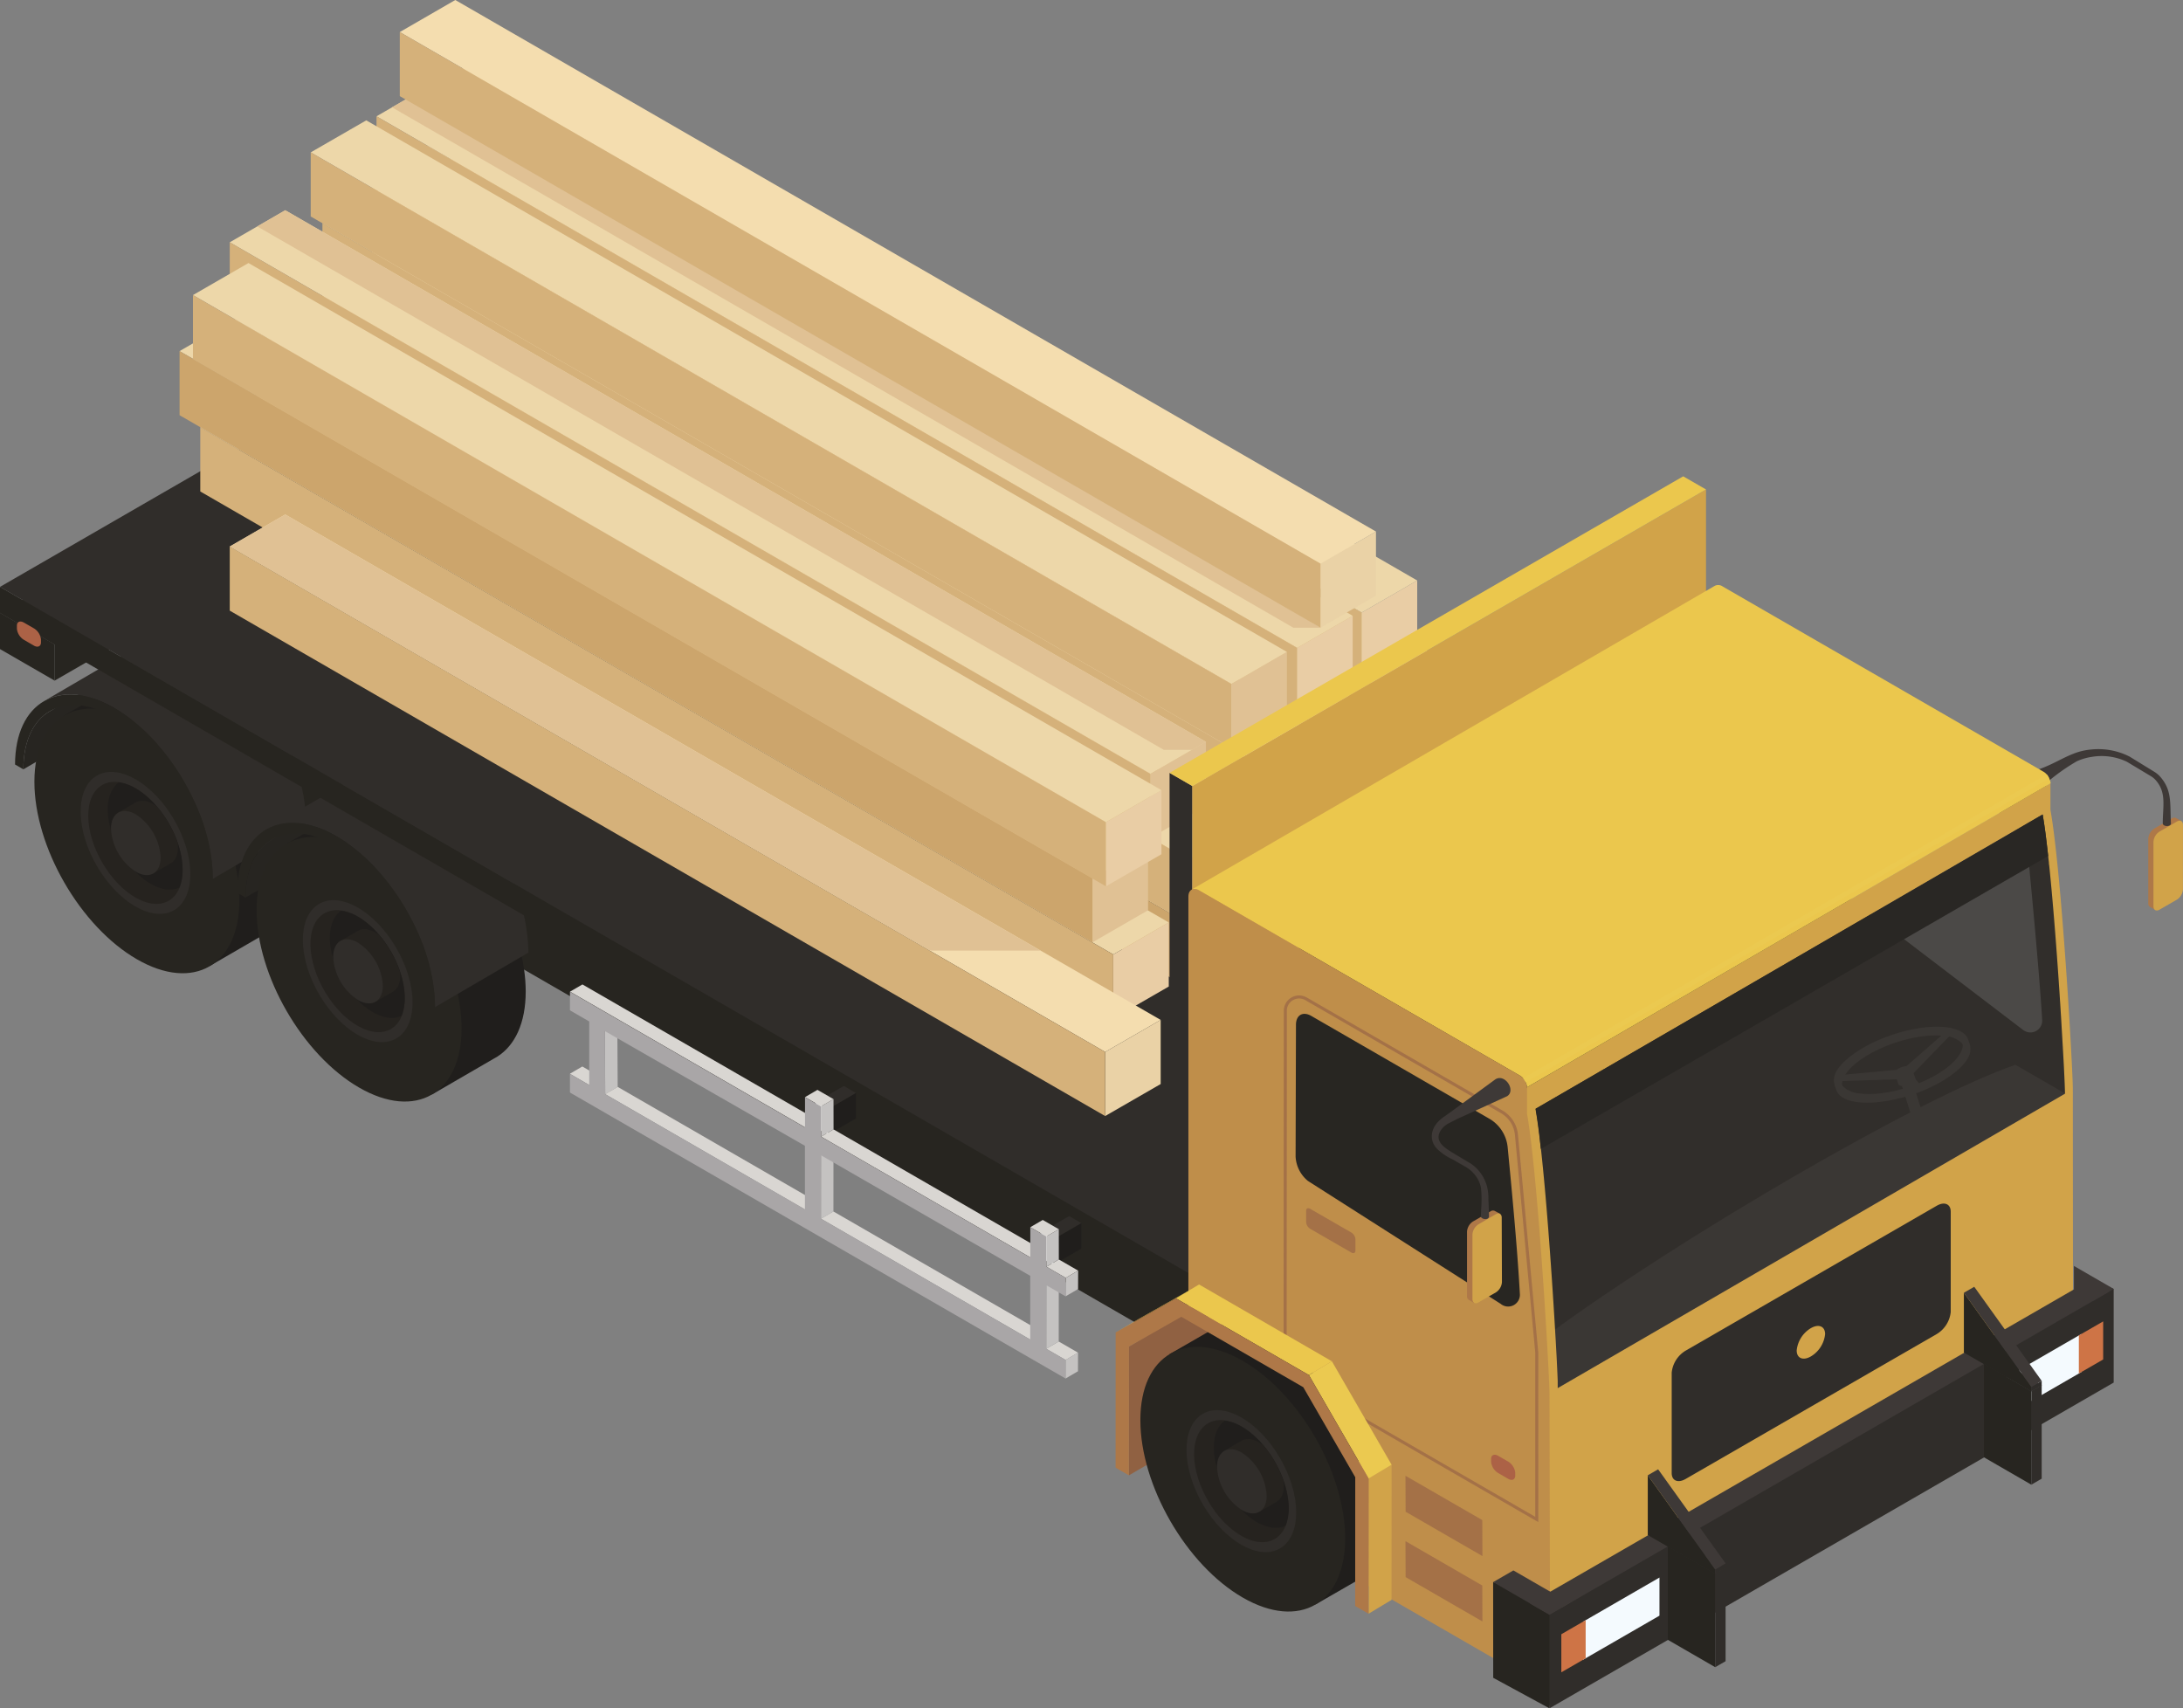 <?xml version="1.0" encoding="UTF-8"?> <svg xmlns="http://www.w3.org/2000/svg" id="Слой_1" data-name="Слой 1" viewBox="0 0 587.69 459.9"><rect x="0" y="0" width="587.69" height="459.9" fill="#808080" stroke="none"/> <defs> <style>.cls-1{fill:#272520;}.cls-2{fill:#ac6246;}.cls-3{fill:#272521;}.cls-4{fill:#201e1c;}.cls-5{isolation:isolate;}.cls-6{fill:#302d2a;}.cls-7{fill:#26231f;}.cls-8{fill:#ead2a6;}.cls-9{fill:#f4ddaf;}.cls-10{fill:#d5b17a;}.cls-11{fill:#e9cda5;}.cls-12{fill:#edd7a9;}.cls-13{fill:#e0c194;}.cls-14{fill:#cca56c;}.cls-15{fill:#d1a349;}.cls-16{fill:#ebc74d;}.cls-17{fill:#ae7848;}.cls-18{fill:#3e3937;}.cls-19{fill:#484240;}.cls-20{fill:#36332f;opacity:0.7;}.cls-21,.cls-27{fill:#292724;}.cls-21{opacity:0.8;}.cls-22{fill:#bf8e4a;}.cls-23{fill:#a47147;}.cls-24{fill:#ebc950;}.cls-25{fill:#f4fafe;}.cls-26{fill:#ce7446;}.cls-28{fill:#906142;}.cls-29{fill:#fff;}.cls-30{fill:#d9d6d2;}.cls-31{fill:#c4c2c1;}.cls-32{fill:#a9a6a7;}</style> </defs> <g id="_7" data-name="7"> <g id="Axonometric_Cube" data-name="Axonometric Cube"> <polygon id="Cube_face_-_left" data-name="Cube face - left" class="cls-1" points="14.71 183.23 0 174.74 0 164.97 14.71 173.46 14.71 183.23"></polygon> <polygon id="Cube_face_-_right" data-name="Cube face - right" class="cls-1" points="40.25 168.49 14.71 183.23 14.71 173.46 40.25 158.72 40.25 168.49"></polygon> <polygon id="Cube_face_-_top" data-name="Cube face - top" class="cls-1" points="14.71 173.46 0 164.97 25.54 150.23 40.25 158.72 14.71 173.46"></polygon> </g> <g id="Axonometric_Cube-2" data-name="Axonometric Cube"> <polygon id="Cube_face_-_left-2" data-name="Cube face - left" class="cls-1" points="54.59 211.09 327.54 368.68 327.54 348.37 54.59 190.79 54.59 211.09"></polygon> <polygon id="Cube_face_-_right-2" data-name="Cube face - right" class="cls-2" points="434.27 307.05 327.54 368.68 327.54 348.37 434.27 286.75 434.27 307.05"></polygon> <polygon id="Cube_face_-_top-2" data-name="Cube face - top" class="cls-1" points="327.54 348.37 54.59 190.79 180.87 117.88 434.27 286.75 327.54 348.37"></polygon> </g> <path class="cls-3" d="M13.41,191.49C9,194,6.31,199.44,6.29,207.11l25.15-14.69c0-7.67,2.74-13.07,7.12-15.62Z"></path> <g id="Axonometric_Cylinder" data-name="Axonometric Cylinder"> <path class="cls-4" d="M58.73,187.78c-6.62-6.78-14.21-10.07-21.46-6.68l1.14-.66-3.83,2.21-17.42,10c-11.74,35,12.74,65.19,39.37,67.37,0,0,17.52-10.15,17.53-10.17,4.72-3,7.63-9,7.63-17.55C81.69,216.59,71.75,197.85,58.73,187.78Z"></path> <path id="Cylinder_face" data-name="Cylinder face" class="cls-1" d="M64.44,242.31c0,17.6-12.36,24.73-27.59,15.93S9.26,228.05,9.26,210.46s12.35-24.72,27.59-15.93S64.44,224.72,64.44,242.31Z"></path> </g> <g class="cls-5"> <path class="cls-6" d="M36.72,244.17c-8.16-4.51-14.89-15.9-15-25.44s6.36-13.6,14.52-9.08,14.89,15.9,15,25.43S44.88,248.69,36.72,244.17Z"></path> <path class="cls-7" d="M36.69,241.75c-7-3.88-12.8-13.67-12.93-21.87s5.47-11.7,12.48-7.81,12.81,13.67,12.93,21.87S43.7,245.63,36.69,241.75Z"></path> <path class="cls-4" d="M36.24,212.07A12,12,0,0,0,32,210.62c-1.87,1.37-3,3.91-3,7.45.11,7.5,5.41,16.45,11.82,20,2.89,1.6,5.48,1.79,7.48.88a12.78,12.78,0,0,0,.85-5C49.05,225.74,43.26,216,36.24,212.07Z"></path> <path class="cls-7" d="M47.86,227a30.41,30.41,0,0,0-5.6-9.83c-.33-.24-.65-.48-1-.68-1.86-1.08-3.55-1.17-4.77-.44l-4.71,2.72,9.54,16.31L46,232.39c1.18-.71,1.91-2.19,1.91-4.3A9.89,9.89,0,0,0,47.86,227Z"></path> <path id="Cylinder_face-2" data-name="Cylinder face" class="cls-6" d="M43.24,230.81c0,4.26-3,6-6.68,3.86a14.76,14.76,0,0,1-6.68-11.57c0-4.26,3-6,6.68-3.86A14.76,14.76,0,0,1,43.24,230.81Z"></path> </g> <path class="cls-6" d="M77.84,201.9a64.24,64.24,0,0,0-10.31-16.21,47.17,47.17,0,0,0-11.62-9.79c-7.39-4.26-14.09-4.64-18.93-1.83L11.83,188.76c4.84-2.82,11.55-2.43,18.93,1.83a47.34,47.34,0,0,1,11.62,9.78,64.47,64.47,0,0,1,10.31,16.22,50.16,50.16,0,0,1,4.6,20l25.15-14.69A50.2,50.2,0,0,0,77.84,201.9Z"></path> <path class="cls-1" d="M30.76,190.59C16.09,182.12,4.09,189,4.05,205.81l2.24,1.3c0-15.44,11-21.7,24.46-14s24.39,26.69,24.35,42.13l2.19,1.27C57.34,219.7,45.47,199.09,30.76,190.59Z"></path> <path class="cls-3" d="M73.23,226c-4.38,2.54-7.1,7.95-7.12,15.61L91.26,227c0-7.67,2.74-13.08,7.12-15.62Z"></path> <g id="Axonometric_Cylinder-2" data-name="Axonometric Cylinder"> <path class="cls-4" d="M118.55,222.32c-6.62-6.78-14.21-10.07-21.46-6.69l1.14-.66-3.83,2.22L77,227.24c-11.74,34.94,12.74,65.19,39.37,67.37,0,0,17.52-10.15,17.53-10.17,4.72-3,7.63-9,7.63-17.55C141.51,251.13,131.57,232.39,118.55,222.32Z"></path> <path id="Cylinder_face-3" data-name="Cylinder face" class="cls-1" d="M124.26,276.85c0,17.59-12.36,24.73-27.59,15.93S69.08,262.59,69.08,245s12.35-24.73,27.59-15.93S124.26,259.26,124.26,276.85Z"></path> </g> <g class="cls-5"> <path class="cls-6" d="M96.54,278.71c-8.16-4.52-14.89-15.91-15-25.44s6.36-13.6,14.52-9.09,14.89,15.91,15,25.44S104.7,283.22,96.54,278.71Z"></path> <path class="cls-7" d="M96.51,276.29c-7-3.88-12.8-13.68-12.93-21.87s5.47-11.7,12.48-7.82,12.81,13.68,12.93,21.87S103.52,280.17,96.51,276.29Z"></path> <path class="cls-4" d="M96.06,246.6a12.11,12.11,0,0,0-4.27-1.44c-1.86,1.36-3,3.9-3,7.45.11,7.49,5.41,16.45,11.82,20,2.89,1.6,5.48,1.78,7.48.88a12.83,12.83,0,0,0,.85-5C108.87,260.28,103.08,250.49,96.06,246.6Z"></path> <path class="cls-7" d="M107.68,261.57a30.41,30.41,0,0,0-5.6-9.83,10.26,10.26,0,0,0-1-.68c-1.87-1.08-3.55-1.17-4.77-.44l-4.71,2.72,9.54,16.31,4.71-2.72c1.18-.71,1.91-2.2,1.91-4.3A9.68,9.68,0,0,0,107.68,261.57Z"></path> <path id="Cylinder_face-4" data-name="Cylinder face" class="cls-6" d="M103.06,265.35c0,4.26-3,6-6.68,3.86a14.77,14.77,0,0,1-6.68-11.58c0-4.26,3-6,6.68-3.85A14.76,14.76,0,0,1,103.06,265.35Z"></path> </g> <path class="cls-6" d="M137.66,236.44a64.47,64.47,0,0,0-10.31-16.22,47.34,47.34,0,0,0-11.62-9.78c-7.39-4.26-14.09-4.65-18.93-1.83L71.65,223.3c4.84-2.82,11.55-2.43,18.93,1.83a47.34,47.34,0,0,1,11.62,9.78,64.3,64.3,0,0,1,10.31,16.22,50.15,50.15,0,0,1,4.6,20l25.15-14.68A50.16,50.16,0,0,0,137.66,236.44Z"></path> <path class="cls-1" d="M90.58,225.13c-14.67-8.47-26.67-1.64-26.71,15.22l2.24,1.29c0-15.43,11-21.69,24.46-13.94s24.39,26.69,24.35,42.12l2.19,1.27C117.16,254.24,105.29,233.62,90.58,225.13Z"></path> <g id="Axonometric_Cube-3" data-name="Axonometric Cube"> <polygon id="Cube_face_-_left-3" data-name="Cube face - left" class="cls-1" points="322.65 344.27 0 157.99 0 164.97 322.65 351.25 322.65 344.27"></polygon> <polygon id="Cube_face_-_top-3" data-name="Cube face - top" class="cls-6" points="322.65 344.27 0 157.99 144.72 74.43 467.37 260.71 322.65 344.27"></polygon> </g> <g id="_3" data-name="3"> <g id="Axonometric_Cube-4" data-name="Axonometric Cube"> <polygon id="Cube_face_-_top-4" data-name="Cube face - top" class="cls-8" points="370.14 218.68 385.09 210.06 385.09 227.31 370.14 235.94 370.14 218.68"></polygon> <polygon id="Cube_face_-_left-4" data-name="Cube face - left" class="cls-9" points="122.29 75.58 137.23 66.95 385.09 210.06 370.14 218.68 122.29 75.58"></polygon> <polygon id="Cube_face_-_right-3" data-name="Cube face - right" class="cls-10" points="122.29 92.84 122.29 75.58 370.14 218.68 370.14 235.94 122.29 92.84"></polygon> </g> <g id="Axonometric_Cube-5" data-name="Axonometric Cube"> <polygon id="Cube_face_-_top-5" data-name="Cube face - top" class="cls-11" points="351.32 227.36 366.27 218.73 366.27 235.99 351.32 244.61 351.32 227.36"></polygon> <polygon id="Cube_face_-_left-5" data-name="Cube face - left" class="cls-12" points="103.47 84.26 118.41 75.63 366.27 218.73 351.32 227.36 103.47 84.26"></polygon> <polygon id="Cube_face_-_right-4" data-name="Cube face - right" class="cls-10" points="103.47 101.51 103.47 84.26 351.32 227.36 351.32 244.61 103.47 101.51"></polygon> </g> <g id="Axonometric_Cube-6" data-name="Axonometric Cube"> <polygon id="Cube_face_-_top-6" data-name="Cube face - top" class="cls-11" points="338.91 240.13 353.85 231.5 353.85 248.75 338.91 257.38 338.91 240.13"></polygon> <polygon id="Cube_face_-_left-6" data-name="Cube face - left" class="cls-12" points="91.05 97.03 105.99 88.4 353.85 231.5 338.91 240.13 91.05 97.03"></polygon> <polygon id="Cube_face_-_right-5" data-name="Cube face - right" class="cls-10" points="91.05 114.28 91.05 97.03 338.91 240.13 338.91 257.38 91.05 114.28"></polygon> </g> <g id="Axonometric_Cube-7" data-name="Axonometric Cube"> <polygon id="Cube_face_-_top-7" data-name="Cube face - top" class="cls-13" points="317.14 247.1 332.08 238.47 332.08 255.72 317.14 264.35 317.14 247.1"></polygon> <polygon id="Cube_face_-_left-7" data-name="Cube face - left" class="cls-12" points="69.28 104 84.22 95.37 332.08 238.47 317.14 247.1 69.28 104"></polygon> <polygon id="Cube_face_-_right-6" data-name="Cube face - right" class="cls-14" points="69.28 121.25 69.28 104 317.14 247.1 317.14 264.35 69.28 121.25"></polygon> </g> <g id="Axonometric_Cube-8" data-name="Axonometric Cube"> <polygon id="Cube_face_-_top-8" data-name="Cube face - top" class="cls-11" points="299.7 256.96 314.65 248.33 314.65 265.58 299.7 274.21 299.7 256.96"></polygon> <polygon id="Cube_face_-_left-8" data-name="Cube face - left" class="cls-12" points="53.92 115.05 68.86 106.43 314.65 248.33 299.7 256.96 53.92 115.05"></polygon> <polygon id="Cube_face_-_right-7" data-name="Cube face - right" class="cls-10" points="53.92 132.31 53.92 115.05 299.7 256.96 299.7 274.21 53.92 132.31"></polygon> </g> <g id="Axonometric_Cube-9" data-name="Axonometric Cube"> <polygon id="Cube_face_-_top-9" data-name="Cube face - top" class="cls-13" points="367.77 200 382.72 191.38 382.72 208.63 367.77 217.26 367.77 200"></polygon> <polygon id="Cube_face_-_left-9" data-name="Cube face - left" class="cls-12" points="119.92 56.91 134.86 48.28 382.72 191.38 367.77 200 119.92 56.91"></polygon> <polygon id="Cube_face_-_right-8" data-name="Cube face - right" class="cls-14" points="119.92 74.16 119.92 56.91 367.77 200 367.77 217.26 119.92 74.16"></polygon> </g> <g id="Axonometric_Cube-10" data-name="Axonometric Cube"> <polygon id="Cube_face_-_top-10" data-name="Cube face - top" class="cls-11" points="348.07 208.17 363.01 199.54 363.01 216.8 348.07 225.42 348.07 208.17"></polygon> <polygon id="Cube_face_-_left-10" data-name="Cube face - left" class="cls-12" points="100.21 65.07 115.15 56.44 363.01 199.54 348.07 208.17 100.21 65.07"></polygon> <polygon id="Cube_face_-_right-9" data-name="Cube face - right" class="cls-10" points="100.21 82.32 100.21 65.07 348.07 208.17 348.07 225.42 100.21 82.32"></polygon> </g> <g id="Axonometric_Cube-11" data-name="Axonometric Cube"> <polygon id="Cube_face_-_top-11" data-name="Cube face - top" class="cls-13" points="334.64 220.35 349.58 211.73 349.58 228.98 334.64 237.61 334.64 220.35"></polygon> <polygon id="Cube_face_-_left-11" data-name="Cube face - left" class="cls-12" points="86.78 77.25 101.73 68.63 349.58 211.73 334.64 220.35 86.78 77.25"></polygon> <polygon id="Cube_face_-_right-10" data-name="Cube face - right" class="cls-14" points="86.78 94.51 86.78 77.25 334.64 220.35 334.64 237.61 86.78 94.51"></polygon> </g> <g id="Axonometric_Cube-12" data-name="Axonometric Cube"> <polygon id="Cube_face_-_top-12" data-name="Cube face - top" class="cls-11" points="320.1 231.5 335.05 222.87 335.05 240.13 320.1 248.76 320.1 231.5"></polygon> <polygon id="Cube_face_-_left-12" data-name="Cube face - left" class="cls-12" points="72.25 88.4 87.19 79.77 335.05 222.87 320.1 231.5 72.25 88.4"></polygon> <polygon id="Cube_face_-_right-11" data-name="Cube face - right" class="cls-10" points="72.25 105.66 72.25 88.4 320.1 231.5 320.1 248.76 72.25 105.66"></polygon> </g> <g id="Axonometric_Cube-13" data-name="Axonometric Cube"> <polygon id="Cube_face_-_top-13" data-name="Cube face - top" class="cls-13" points="294.12 236.43 309.07 227.8 309.07 245.05 294.12 253.68 294.12 236.43"></polygon> <polygon id="Cube_face_-_left-13" data-name="Cube face - left" class="cls-12" points="48.34 94.52 63.28 85.89 309.07 227.8 294.12 236.43 48.34 94.52"></polygon> <polygon id="Cube_face_-_right-12" data-name="Cube face - right" class="cls-14" points="48.34 111.78 48.34 94.52 294.12 236.43 294.12 253.68 48.34 111.78"></polygon> </g> <g id="Axonometric_Cube-14" data-name="Axonometric Cube"> <polygon id="Cube_face_-_top-14" data-name="Cube face - top" class="cls-11" points="369.25 183.69 384.2 175.07 384.2 192.32 369.25 200.95 369.25 183.69"></polygon> <polygon id="Cube_face_-_left-14" data-name="Cube face - left" class="cls-12" points="121.4 40.59 136.34 31.97 384.2 175.07 369.25 183.69 121.4 40.59"></polygon> <polygon id="Cube_face_-_right-13" data-name="Cube face - right" class="cls-10" points="121.4 57.85 121.4 40.59 369.25 183.69 369.25 200.95 121.4 57.85"></polygon> </g> <g id="Axonometric_Cube-15" data-name="Axonometric Cube"> <polygon id="Cube_face_-_top-15" data-name="Cube face - top" class="cls-13" points="348.1 191.02 363.04 182.39 363.04 199.65 348.1 208.28 348.1 191.02"></polygon> <polygon id="Cube_face_-_left-15" data-name="Cube face - left" class="cls-12" points="100.24 47.92 115.19 39.29 363.04 182.39 348.1 191.02 100.24 47.92"></polygon> <polygon id="Cube_face_-_right-14" data-name="Cube face - right" class="cls-14" points="100.24 65.17 100.24 47.92 348.1 191.02 348.1 208.28 100.24 65.17"></polygon> </g> <g id="Axonometric_Cube-16" data-name="Axonometric Cube"> <polygon id="Cube_face_-_top-16" data-name="Cube face - top" class="cls-8" points="334.66 203.2 349.6 194.57 349.6 211.82 334.66 220.45 334.66 203.2"></polygon> <polygon id="Cube_face_-_left-16" data-name="Cube face - left" class="cls-9" points="86.8 60.1 101.74 51.47 349.6 194.57 334.66 203.2 86.8 60.1"></polygon> <polygon id="Cube_face_-_right-15" data-name="Cube face - right" class="cls-10" points="86.8 77.35 86.8 60.1 334.66 203.2 334.66 220.45 86.8 77.35"></polygon> </g> <g id="Axonometric_Cube-17" data-name="Axonometric Cube"> <polygon id="Cube_face_-_top-17" data-name="Cube face - top" class="cls-13" points="309.71 208.33 324.65 199.71 324.65 216.96 309.71 225.59 309.71 208.33"></polygon> <polygon id="Cube_face_-_left-17" data-name="Cube face - left" class="cls-12" points="61.85 65.23 76.79 56.6 324.65 199.71 309.71 208.33 61.85 65.23"></polygon> <polygon id="Cube_face_-_right-16" data-name="Cube face - right" class="cls-10" points="61.85 82.49 61.85 65.23 309.71 208.33 309.71 225.59 61.85 82.49"></polygon> </g> <g id="Axonometric_Cube-18" data-name="Axonometric Cube"> <polygon id="Cube_face_-_top-18" data-name="Cube face - top" class="cls-11" points="297.73 221.34 312.68 212.72 312.68 229.97 297.73 238.6 297.73 221.34"></polygon> <polygon id="Cube_face_-_left-18" data-name="Cube face - left" class="cls-12" points="51.95 79.44 66.89 70.81 312.68 212.72 297.73 221.34 51.95 79.44"></polygon> <polygon id="Cube_face_-_right-17" data-name="Cube face - right" class="cls-10" points="51.95 96.69 51.95 79.44 297.73 221.34 297.73 238.6 51.95 96.69"></polygon> </g> <g id="Axonometric_Cube-19" data-name="Axonometric Cube"> <polygon id="Cube_face_-_top-19" data-name="Cube face - top" class="cls-8" points="297.52 283.2 312.47 274.57 312.47 291.83 297.52 300.45 297.52 283.2"></polygon> <polygon id="Cube_face_-_left-19" data-name="Cube face - left" class="cls-9" points="61.85 147.13 76.79 138.5 312.47 274.57 297.52 283.2 61.85 147.13"></polygon> <polygon id="Cube_face_-_right-18" data-name="Cube face - right" class="cls-10" points="61.85 164.39 61.85 147.13 297.52 283.2 297.52 300.45 61.85 164.39"></polygon> </g> <g id="Axonometric_Cube-20" data-name="Axonometric Cube"> <polygon id="Cube_face_-_top-20" data-name="Cube face - top" class="cls-11" points="366.59 164.9 381.53 156.27 381.53 173.53 366.59 182.16 366.59 164.9"></polygon> <polygon id="Cube_face_-_left-20" data-name="Cube face - left" class="cls-12" points="118.73 21.8 133.67 13.17 381.53 156.27 366.59 164.9 118.73 21.8"></polygon> <polygon id="Cube_face_-_right-19" data-name="Cube face - right" class="cls-10" points="118.73 39.05 118.73 21.8 366.59 164.9 366.59 182.16 118.73 39.05"></polygon> </g> <g id="Axonometric_Cube-21" data-name="Axonometric Cube"> <polygon id="Cube_face_-_top-21" data-name="Cube face - top" class="cls-11" points="349.21 174.41 364.16 165.78 364.16 183.04 349.21 191.66 349.21 174.41"></polygon> <polygon id="Cube_face_-_left-21" data-name="Cube face - left" class="cls-12" points="101.36 31.31 116.3 22.68 364.16 165.78 349.21 174.41 101.36 31.31"></polygon> <polygon id="Cube_face_-_left-22" data-name="Cube face - left" class="cls-13" points="105.54 28.89 116.3 22.68 355.49 168.98 348.19 168.99 105.54 28.89"></polygon> <polygon id="Cube_face_-_right-20" data-name="Cube face - right" class="cls-10" points="101.36 48.56 101.36 31.31 349.21 174.41 349.21 191.66 101.36 48.56"></polygon> </g> <g id="Axonometric_Cube-22" data-name="Axonometric Cube"> <polygon id="Cube_face_-_top-22" data-name="Cube face - top" class="cls-13" points="331.51 184.13 346.45 175.5 346.45 192.75 331.51 201.38 331.51 184.13"></polygon> <polygon id="Cube_face_-_left-23" data-name="Cube face - left" class="cls-12" points="83.65 41.02 98.6 32.4 346.45 175.5 331.51 184.13 83.65 41.02"></polygon> <polygon id="Cube_face_-_right-21" data-name="Cube face - right" class="cls-10" points="83.65 58.28 83.65 41.02 331.51 184.13 331.51 201.38 83.65 58.28"></polygon> </g> <g id="Axonometric_Cube-23" data-name="Axonometric Cube"> <polygon id="Cube_face_-_top-23" data-name="Cube face - top" class="cls-8" points="355.49 151.73 370.43 143.1 370.43 160.35 355.49 168.98 355.49 151.73"></polygon> <polygon id="Cube_face_-_left-24" data-name="Cube face - left" class="cls-9" points="107.63 8.63 122.57 0 370.43 143.1 355.49 151.73 107.63 8.63"></polygon> <polygon id="Cube_face_-_right-22" data-name="Cube face - right" class="cls-10" points="107.63 25.88 107.63 8.63 355.49 151.73 355.49 168.98 107.63 25.88"></polygon> </g> <polygon class="cls-13" points="76.79 56.6 69.27 60.96 313.32 201.87 320.9 201.87 324.65 199.71 76.79 56.6"></polygon> <polygon class="cls-13" points="76.79 138.5 61.85 147.13 250.32 255.91 280.13 255.91 76.79 138.5"></polygon> </g> <g id="Axonometric_Cube-24" data-name="Axonometric Cube"> <polygon id="Cube_face_-_left-25" data-name="Cube face - left" class="cls-6" points="321 271.76 314.86 268.22 314.86 208.06 321 211.61 321 271.76"></polygon> <polygon id="Cube_face_-_right-23" data-name="Cube face - right" class="cls-15" points="459.28 191.93 321 271.76 321 211.61 459.28 131.77 459.28 191.93"></polygon> <polygon id="Cube_face_-_top-24" data-name="Cube face - top" class="cls-16" points="321 211.61 314.86 208.06 453.14 128.23 459.28 131.77 321 211.61"></polygon> </g> <g class="cls-5"> <path class="cls-17" d="M585.81,220.22a1.14,1.14,0,0,0-1.15.12l-4.72,2.72a3.5,3.5,0,0,0-1.6,2.76v17.34a1.12,1.12,0,0,0,.47,1l1.41.82,7-24Z"></path> <path class="cls-15" d="M587.68,222.06c0-1-.73-1.41-1.62-.9l-4.71,2.72a3.51,3.51,0,0,0-1.61,2.76l0,17.34c0,1,.73,1.43,1.61.92l4.72-2.72a3.54,3.54,0,0,0,1.6-2.78Z"></path> </g> <path class="cls-18" d="M581.37,208.89a7.81,7.81,0,0,0-1.34-1.08l-6.72-4.13A18.57,18.57,0,0,0,563,201.77a17.12,17.12,0,0,0-4.84,1.15c-4,1.57-7,3.89-12.6,5.12A3,3,0,0,0,544,209a3,3,0,0,0,4.45,4.06,53,53,0,0,1,10.66-8.12,15.13,15.13,0,0,1,4.13-1.2,15.81,15.81,0,0,1,9.34,1.33l6.66,4a5.84,5.84,0,0,1,1,.85c3.09,3.34,2,7.16,2,11.72,0,1,2.4,1,2.19-.1C584.17,216,584.78,212.64,581.37,208.89Z"></path> <g class="cls-5"> <path class="cls-1" d="M551,219.07l0-7.14a4.07,4.07,0,0,0-1.82-3.1l-86.41-49.89c-1.62-.93-2.94-.19-2.94,1.68L333.41,269.23l.31,76.18L412,386.5l144.92-47.42.15-44.79C557,289.71,554.06,236.31,551,219.07Zm-6.37,58.19L492,237.13a9.1,9.1,0,0,1-3.3-6.53l.1-35.5c0-2.62,1.87-3.69,4.13-2.38l47.85,27.63a10,10,0,0,1,5,7.71c1,10.36,3.25,33.84,4,46.53A3.17,3.17,0,0,1,544.65,277.26Z"></path> <polygon class="cls-19" points="519.65 306.35 514.29 289.39 511.38 290.32 517.04 308.21 519.65 306.35"></polygon> <polygon class="cls-19" points="523.45 278.07 512.07 288.03 514.33 289.75 525.28 278.46 523.45 278.07"></polygon> <polygon class="cls-19" points="495.75 289.37 495.54 291.04 512.08 290.5 511.83 287.88 495.75 289.37"></polygon> <g class="cls-5"> <path class="cls-19" d="M514.67,287.44l-4.59,1.47,1,3c.07.2.3.35.7.41a5.36,5.36,0,0,0,3.27-.9c.51-.36.71-.72.63-1Z"></path> <path class="cls-19" d="M514,287a5.23,5.23,0,0,0-3.27.9c-.89.63-.86,1.24.07,1.38a5.3,5.3,0,0,0,3.27-.91C514.93,287.79,514.9,287.17,514,287Z"></path> </g> <polygon class="cls-19" points="514.59 289.15 511.7 290.56 514.46 293.51 517.21 292.34 514.59 289.15"></polygon> <path class="cls-19" d="M529.84,279.82s-.47-2.55-5.63-3.25c-7.34-1-18.85,2.36-25.67,7.51-6.51,4.9-4.75,7.69-4.18,9.36,2.06,6.11,20.86,3.6,31.3-4.26C532.12,284.31,530.4,281.49,529.84,279.82ZM524,287.53c-6.2,4.67-16.68,7.74-23.35,6.83a7.18,7.18,0,0,1-4.48-1.9,1.08,1.08,0,0,1-.27-.82c.15-1.73,1.6-3.81,4.39-5.91,6.2-4.67,16.68-7.74,23.36-6.83a7.2,7.2,0,0,1,4.47,1.89,1.09,1.09,0,0,1,.27.83C528.2,283.35,526.75,285.42,524,287.53Z"></path> <path class="cls-19" d="M542.58,286.65c-25.22,8.55-90.62,46.69-125.86,72.66l0,30.11L556.06,309V294.43Z"></path> <path class="cls-20" d="M549.91,219.25,413.37,298.53c3.05,17.25,6,70.65,6,75.23l136.53-79.29C555.94,289.89,553,236.49,549.91,219.25Z"></path> <path class="cls-15" d="M552,218l0-7.13L411.06,292.72l-2,4.06,8.2,158.43,140.83-81.77-.06-80.2C558.07,288.66,555.08,235.26,552,218Zm3.88,76.46s-56.86,33-56.86,33l-79.67,46.24c0-.16,0-.5,0-.76s0-.36,0-.66c0-.15,0-.4,0-.57-.05-1.24-.12-2.89-.22-5-.68-13.36-2.48-41.95-4.5-59.31,0-.3-.07-.64-.11-.94a2.89,2.89,0,0,0,0-.29c-.3-2.53-.61-4.73-.92-6.63-.06-.34-.11-.76-.17-1.08L488.42,255l4.66-2.7,56.83-33c.57,3.23,1.14,7.74,1.68,13,0,.19,0,.41.07.61.81,7.83,1.57,17.16,2.22,26.2q.12,1.71.24,3.39c.32,4.65.61,9.11.85,13.2s.47,7.95.63,11c.11,2.14.19,3.87.24,5.22s.08,2.2.08,2.63Z"></path> <path class="cls-16" d="M551.68,209.56a4.13,4.13,0,0,0-.71-1.11,3.1,3.1,0,0,0-.79-.67l-86.41-49.89a2.07,2.07,0,0,0-2.09-.2L320.74,239.52a2.06,2.06,0,0,1,2.09.21l86.41,49.88a3.52,3.52,0,0,1,.79.67,4.29,4.29,0,0,1,.71,1.11,3.55,3.55,0,0,1,.32,1.33l141-81.84A3.77,3.77,0,0,0,551.68,209.56Z"></path> <path class="cls-21" d="M400.9,301.13,353,273.5c-2.26-1.31-4.12-.24-4.13,2.38l-.1,35.5a9.07,9.07,0,0,0,3.31,6.53l52,33.17a3.17,3.17,0,0,0,5.09-2.68c-.69-12.69-2.27-29.2-3.29-39.55A10,10,0,0,0,400.9,301.13Z"></path> <path class="cls-22" d="M411.1,299.85l0-7.13a4.06,4.06,0,0,0-1.82-3.11l-86.41-49.88c-1.62-.94-2.94-.19-2.94,1.67V399l97.38,56.21-.17-80.14C417.13,370.5,414.14,317.1,411.1,299.85Zm-7,51.22-52-33.16a9.07,9.07,0,0,1-3.31-6.53l.1-35.5c0-2.62,1.87-3.69,4.13-2.38l47.86,27.63a10,10,0,0,1,5,7.72c1,10.35,2.6,26.86,3.29,39.55A3.16,3.16,0,0,1,404.08,351.07Z"></path> </g> <path class="cls-23" d="M414.12,364.09l-5.46-58.6a8.44,8.44,0,0,0-4.2-6.55l-52.65-30.4a4.12,4.12,0,0,0-6.19,3.57l-.06,90.37L354,374.93c.05.15,60.13,34.83,60.13,34.83Zm-59.37,10.43-8.37-12.1.06-90.31a3.23,3.23,0,0,1,1.66-2.86,3.3,3.3,0,0,1,3.3,0l52.65,30.4a7.63,7.63,0,0,1,3.79,5.92l5.47,58.56v44.21Z"></path> <path class="cls-24" d="M551,208.45,410,290.28a4.29,4.29,0,0,1,.71,1.11l140.94-81.83A4.13,4.13,0,0,0,551,208.45Z"></path> <g id="Axonometric_Cube-25" data-name="Axonometric Cube"> <polygon id="Cube_face_-_left-26" data-name="Cube face - left" class="cls-1" points="417.13 459.9 401.99 451.68 401.97 425.92 420.68 432.66 417.13 459.9"></polygon> <polygon id="Cube_face_-_right-24" data-name="Cube face - right" class="cls-6" points="569.03 372.2 417.13 459.9 417.13 434.71 564.73 345.08 569.03 347.01 569.03 372.2"></polygon> <polygon id="Cube_face_-_top-25" data-name="Cube face - top" class="cls-18" points="417.13 434.71 411.86 431.67 562.55 344.68 567.81 347.71 417.13 434.71"></polygon> </g> <polygon class="cls-25" points="446.75 434.95 426.18 446.82 426.18 436.57 446.75 424.69 446.75 434.95"></polygon> <polygon class="cls-26" points="426.88 446.42 420.33 450.2 420.33 439.95 426.88 436.16 426.88 446.42"></polygon> <polygon class="cls-25" points="539.78 381.24 560.35 369.36 560.35 359.11 539.78 370.98 539.78 381.24"></polygon> <polygon class="cls-26" points="559.65 369.76 566.2 365.98 566.2 355.73 559.65 359.51 559.65 369.76"></polygon> <polygon class="cls-18" points="422.58 431.52 417.13 434.67 401.97 425.92 407.42 422.77 422.58 431.52"></polygon> <g id="Axonometric_Cube-26" data-name="Axonometric Cube"> <polygon id="Cube_face_-_left-27" data-name="Cube face - left" class="cls-1" points="546.86 374.48 534.1 367.11 534.1 392.32 546.86 399.69 546.86 374.48"></polygon> <polygon id="Cube_face_-_right-25" data-name="Cube face - right" class="cls-6" points="549.65 398.07 546.86 399.69 546.86 374.48 549.65 372.87 549.65 398.07"></polygon> <polygon id="Cube_face_-_top-26" data-name="Cube face - top" class="cls-18" points="546.86 374.48 534.1 367.11 536.89 365.5 549.65 372.87 546.86 374.48"></polygon> </g> <g id="Axonometric_Cube-27" data-name="Axonometric Cube"> <polygon id="Cube_face_-_left-28" data-name="Cube face - left" class="cls-1" points="546.86 373.35 528.7 348.02 528.7 364.13 546.86 374.61 546.86 373.35"></polygon> <polygon id="Cube_face_-_right-26" data-name="Cube face - right" class="cls-6" points="549.65 373 546.86 374.61 546.86 373.35 549.65 371.74 549.65 373"></polygon> <polygon id="Cube_face_-_top-27" data-name="Cube face - top" class="cls-18" points="546.86 373.35 528.7 348.02 531.49 346.41 549.65 371.74 546.86 373.35"></polygon> </g> <g id="Axonometric_Cube-28" data-name="Axonometric Cube"> <polygon id="Cube_face_-_left-29" data-name="Cube face - left" class="cls-1" points="461.75 423.61 449 416.25 449 441.45 461.75 448.82 461.75 423.61"></polygon> <polygon id="Cube_face_-_right-27" data-name="Cube face - right" class="cls-6" points="464.55 447.21 461.75 448.82 461.75 423.61 464.55 422 464.55 447.21"></polygon> <polygon id="Cube_face_-_top-28" data-name="Cube face - top" class="cls-18" points="461.75 423.61 449 416.25 451.79 414.63 464.55 422 461.75 423.61"></polygon> </g> <g id="Axonometric_Cube-29" data-name="Axonometric Cube"> <polygon id="Cube_face_-_left-30" data-name="Cube face - left" class="cls-1" points="461.75 422.49 443.6 397.16 443.6 413.26 461.75 423.74 461.75 422.49"></polygon> <polygon id="Cube_face_-_right-28" data-name="Cube face - right" class="cls-6" points="464.55 422.13 461.75 423.74 461.75 422.49 464.55 420.88 464.55 422.13"></polygon> <polygon id="Cube_face_-_top-29" data-name="Cube face - top" class="cls-18" points="461.75 422.49 443.6 397.16 446.39 395.55 464.55 420.88 461.75 422.49"></polygon> </g> <polygon class="cls-18" points="569.04 346.99 563.59 350.14 558.33 347.11 558.32 340.8 569.04 346.99"></polygon> <path class="cls-6" d="M521.39,359.14l-67.58,39c-2.09,1.21-3.77.49-3.77-1.59v-27a7.8,7.8,0,0,1,3.77-5.95l67.58-39c2.08-1.2,3.77-.48,3.77,1.6v27A7.85,7.85,0,0,1,521.39,359.14Z"></path> <path class="cls-15" d="M491.34,359.16a7.92,7.92,0,0,1-3.83,6c-2.11,1.22-3.82.5-3.82-1.61a7.93,7.93,0,0,1,3.82-6C489.63,356.33,491.34,357.05,491.34,359.16Z"></path> <path class="cls-23" d="M363.77,337.18l-11-6.35a2.34,2.34,0,0,1-1.14-1.79v-3.11c0-.63.51-.85,1.14-.48l11,6.34a2.33,2.33,0,0,1,1.13,1.79v3.12C364.9,337.32,364.4,337.54,363.77,337.18Z"></path> <path class="cls-2" d="M406,398.1l-2.65-1.53a4,4,0,0,1-1.92-3v-.83c0-1.06.86-1.42,1.92-.81l2.65,1.53a4,4,0,0,1,1.92,3v.83C407.88,398.35,407,398.71,406,398.1Z"></path> <path class="cls-27" d="M549.91,219.24,413.37,298.53c.49,2.76,1,6.51,1.44,10.77L551.4,230.44C550.91,226,550.41,222.1,549.91,219.24Z"></path> <polygon class="cls-28" points="303.94 362.51 325.35 349.47 325.34 384.68 303.92 397.18 303.94 362.51"></polygon> <g id="Axonometric_Cylinder-3" data-name="Axonometric Cylinder"> <path class="cls-4" d="M363.33,387.7l-6.71-13.77c-3.14-5.63-4.37-5.46-10.08-8.44l-16.4-9.76-15.27,8.81c-11.74,34.94,12.74,65.19,39.37,67.36l13-7.49-1.6-33.27Z"></path> <path id="Cylinder_face-5" data-name="Cylinder face" class="cls-1" d="M362.14,414.15c0,17.59-12.35,24.72-27.58,15.93S307,399.89,307,382.29s12.35-24.72,27.59-15.92S362.14,396.56,362.14,414.15Z"></path> </g> <g class="cls-5"> <path class="cls-6" d="M334.43,416c-8.16-4.52-14.89-15.91-15-25.44s6.36-13.61,14.52-9.09,14.89,15.9,15,25.44S342.59,420.52,334.43,416Z"></path> <path class="cls-7" d="M334.4,413.59c-7-3.89-12.81-13.68-12.93-21.88S326.94,380,334,383.9s12.81,13.67,12.93,21.87S341.41,417.47,334.4,413.59Z"></path> <path class="cls-4" d="M334,383.9a11.72,11.72,0,0,0-4.27-1.44c-1.86,1.36-3,3.9-2.95,7.44.11,7.5,5.41,16.46,11.82,20,2.88,1.59,5.48,1.78,7.48.87a12.75,12.75,0,0,0,.85-5C346.76,397.57,341,387.78,334,383.9Z"></path> <path class="cls-7" d="M345.57,398.87A30.31,30.31,0,0,0,340,389c-.33-.24-.65-.49-1-.69-1.87-1.07-3.55-1.16-4.77-.44l-4.71,2.72L339,407l4.71-2.72c1.18-.71,1.91-2.2,1.91-4.3A9.47,9.47,0,0,0,345.57,398.87Z"></path> <path id="Cylinder_face-6" data-name="Cylinder face" class="cls-6" d="M341,402.65c0,4.26-3,6-6.68,3.85a14.76,14.76,0,0,1-6.68-11.57c0-4.26,3-6,6.68-3.86A14.8,14.8,0,0,1,341,402.65Z"></path> </g> <polygon class="cls-16" points="300.35 358.71 306.53 355.1 322.77 345.91 316.58 349.52 300.35 358.71"></polygon> <polygon class="cls-15" points="368.45 398.03 374.64 394.32 374.62 430.71 368.43 434.43 368.45 398.03"></polygon> <polygon class="cls-24" points="352.37 370.18 358.56 366.47 374.64 394.32 368.45 398.03 352.37 370.18"></polygon> <polygon class="cls-16" points="316.58 349.52 322.8 345.79 358.56 366.47 352.37 370.18 316.58 349.52"></polygon> <polygon class="cls-17" points="352.37 370.18 368.45 398.03 368.43 434.43 364.83 432.35 364.85 397.68 350.86 373.45 318.02 354.49 303.94 362.51 303.92 397.18 300.33 395.11 300.35 358.71 316.58 349.52 352.37 370.18"></polygon> <polygon class="cls-23" points="399.05 409.22 378.37 397.29 378.41 406.97 399.09 418.91 399.05 409.22"></polygon> <polygon class="cls-23" points="399.05 426.83 378.37 414.89 378.41 424.57 399.09 436.51 399.05 426.83"></polygon> <g class="cls-5"> <path class="cls-17" d="M402.42,326a1.13,1.13,0,0,0-1.16.11l-4.71,2.72a3.51,3.51,0,0,0-1.61,2.76l0,17.34a1.11,1.11,0,0,0,.47,1l1.4.82,7-24Z"></path> <path class="cls-15" d="M404.28,327.79c0-1-.73-1.41-1.61-.9L398,329.61a3.5,3.5,0,0,0-1.6,2.76v17.34c0,1,.73,1.44,1.62.92l4.71-2.72a3.55,3.55,0,0,0,1.61-2.78Z"></path> </g> <path class="cls-18" d="M400.7,322.77a13.13,13.13,0,0,0-.38-3.38,11.23,11.23,0,0,0-1.79-3.69,10.49,10.49,0,0,0-3.41-2.95l-3.35-2c-2.48-1.52-5.41-3.09-4.21-5.89a5.51,5.51,0,0,1,2.5-2.48c1.12-.57,2.31-1.21,3.38-1.66l12.29-5.61c2.49-1.56-.65-6.3-3.25-4.48,0,0-12.38,9.1-13.59,9.91-4,2.65-4.28,6.4-2,8.75a14.77,14.77,0,0,0,4.08,2.79l3.37,1.92a8.9,8.9,0,0,1,2.94,2.57,7.84,7.84,0,0,1,1.41,3.17,30.15,30.15,0,0,1,.08,5.48l-.11,2.17c-.08.89,2.34,1.26,2.19-.09C400.89,327.33,400.73,323.73,400.7,322.77Z"></path> <path class="cls-2" d="M9.12,173.8l-2.66-1.54a4,4,0,0,1-1.91-3v-.83c0-1.06.85-1.42,1.91-.81l2.66,1.53a4,4,0,0,1,1.91,3V173C11,174,10.17,174.41,9.12,173.8Z"></path> <g id="Axonometric_Cube-30" data-name="Axonometric Cube"> <polygon id="Cube_face_-_left-31" data-name="Cube face - left" class="cls-29" points="222.87 305.47 219.6 303.59 219.6 296.71 222.87 298.6 222.87 305.47"></polygon> <polygon id="Cube_face_-_right-29" data-name="Cube face - right" class="cls-4" points="230.42 301.11 222.87 305.47 222.87 298.6 230.42 294.23 230.42 301.11"></polygon> <polygon id="Cube_face_-_top-30" data-name="Cube face - top" class="cls-6" points="222.87 298.6 219.6 296.71 227.16 292.35 230.42 294.23 222.87 298.6"></polygon> </g> <g id="Axonometric_Cube-31" data-name="Axonometric Cube"> <polygon id="Cube_face_-_left-32" data-name="Cube face - left" class="cls-29" points="283.55 340.51 280.28 338.62 280.28 331.74 283.55 333.63 283.55 340.51"></polygon> <polygon id="Cube_face_-_right-30" data-name="Cube face - right" class="cls-4" points="291.1 336.14 283.55 340.51 283.55 333.63 291.1 329.27 291.1 336.14"></polygon> <polygon id="Cube_face_-_top-31" data-name="Cube face - top" class="cls-6" points="283.55 333.63 280.28 331.74 287.83 327.38 291.1 329.27 283.55 333.63"></polygon> </g> <polygon class="cls-30" points="153.42 289.06 156.77 287.11 161.96 290.11 158.61 292.06 153.42 289.06"></polygon> <polygon class="cls-31" points="162.84 277.57 166.19 275.63 166.29 292.6 162.94 294.55 162.84 277.57"></polygon> <polygon class="cls-30" points="162.94 294.55 166.29 292.6 220.05 323.64 216.7 325.59 162.94 294.55"></polygon> <polygon class="cls-31" points="221.03 311 224.38 309.05 224.37 326.14 221.02 328.08 221.03 311"></polygon> <polygon class="cls-30" points="153.45 266.96 156.8 265.02 220.08 301.55 216.73 303.5 153.45 266.96"></polygon> <polygon class="cls-31" points="221.04 297.84 224.39 295.89 224.4 304.04 221.05 305.99 221.04 297.84"></polygon> <polygon class="cls-30" points="216.72 295.35 220.07 293.4 224.39 295.89 221.04 297.84 216.72 295.35"></polygon> <polygon class="cls-30" points="221.02 328.08 224.37 326.14 280.7 358.66 277.35 360.61 221.02 328.08"></polygon> <polygon class="cls-30" points="281.67 363.1 285.02 361.15 290.22 364.15 286.87 366.1 281.67 363.1"></polygon> <polygon class="cls-31" points="286.87 366.1 290.22 364.15 290.2 369.16 286.85 371.11 286.87 366.1"></polygon> <polygon class="cls-31" points="281.69 345.98 285.04 344.03 285.02 361.15 281.67 363.1 281.69 345.98"></polygon> <polygon class="cls-30" points="221.05 305.99 224.4 304.04 280.73 336.57 277.38 338.51 221.05 305.99"></polygon> <polygon class="cls-30" points="281.7 341.01 285.05 339.06 290.25 342.06 286.9 344.01 281.7 341.01"></polygon> <polygon class="cls-31" points="286.9 344.01 290.25 342.06 290.23 347.03 286.88 348.97 286.9 344.01"></polygon> <polygon class="cls-30" points="277.37 330.37 280.72 328.42 285.04 330.91 281.69 332.86 277.37 330.37"></polygon> <path class="cls-32" d="M286.88,349l-5.19-3,0,17.12,5.19,3v5l-133.44-77v-5l5.19,3,0-17.13-5.19-3v-5l63.28,36.54v-8.15l4.32,2.49V306l56.33,32.52v-8.14l4.32,2.49V341l5.2,3ZM216.7,325.59V308.46l-53.87-30.89.09,17,53.77,31Zm60.65,35,0-17.13L221,311v17.08l56.33,32.53Z"></path> <polygon class="cls-31" points="281.69 332.86 285.04 330.91 285.05 339.06 281.7 341.01 281.69 332.86"></polygon> </g> </svg> 